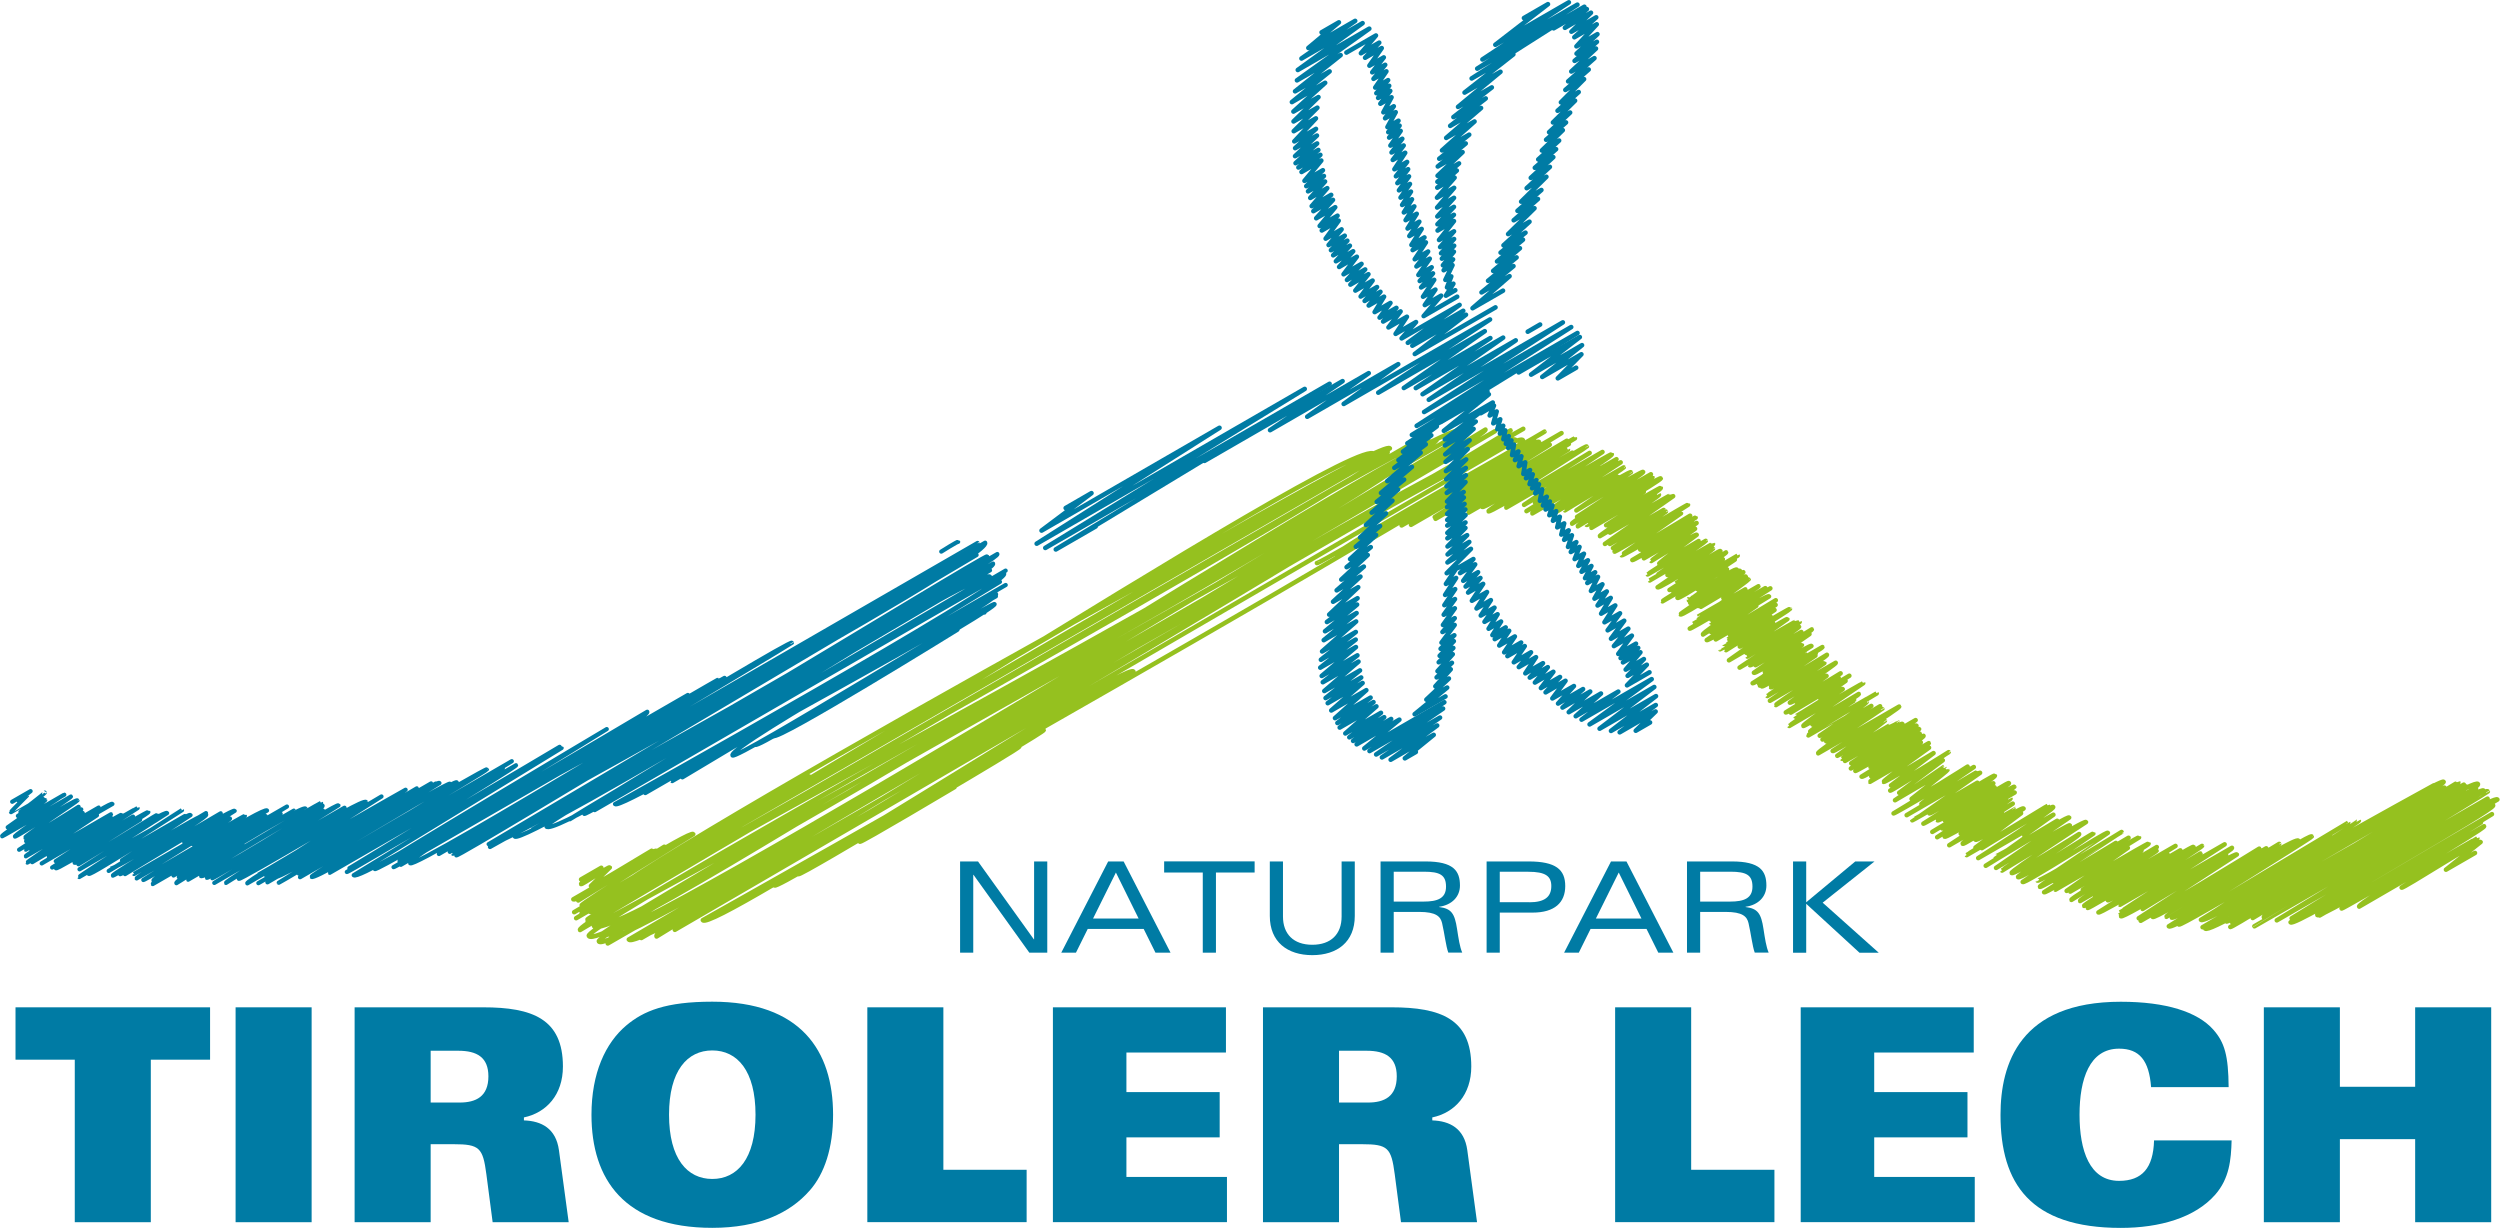 <?xml version="1.0" encoding="UTF-8"?><svg id="a" xmlns="http://www.w3.org/2000/svg" viewBox="0 0 394.86 193.93"><defs><style>.b{stroke-width:.73px;}.b,.c{stroke:#007ba4;}.b,.c,.d{fill:none;stroke-linecap:round;stroke-linejoin:round;}.e{fill:#007ba4;}.c{stroke-width:.67px;}.d{stroke:#95c11f;stroke-width:.72px;}</style></defs><g><path class="e" d="M11.81,167.37H2.45v-8.27h30.73v8.27h-9.36v25.67H11.81v-25.67Z"/><path class="e" d="M37.21,159.1h12.01v33.94h-12.01v-33.94Z"/><path class="e" d="M56.01,159.1h20.3c7.78,0,12.6,1.83,12.6,9.35,0,4.46-2.61,7.29-6.16,8.04v.47c2.77,.09,5.06,1.27,5.53,4.7l1.54,11.38h-12.01l-.99-7.57c-.55-4.18-1.07-4.75-5.17-4.75h-3.63v12.32h-12.01v-33.94Zm12.01,15.04h4.58c2.57,0,4.54-.94,4.54-4.14,0-3.01-1.82-4.04-4.74-4.04h-4.38v8.18Z"/><path class="e" d="M127.87,188.05c-3.08,3.53-8.02,5.88-15.37,5.88-13.94,0-19.08-7.71-19.08-17.86,0-6.58,2.21-11.33,5.49-14.1,2.73-2.3,6.24-3.76,13.59-3.76,13.94,0,19.08,7.71,19.08,17.86,0,5.22-1.34,9.31-3.71,11.99Zm-15.37-22.14c-3.95,0-6.83,3.2-6.83,10.15s2.88,10.15,6.83,10.15,6.83-3.2,6.83-10.15-2.88-10.15-6.83-10.15Z"/><path class="e" d="M136.99,159.1h12.01v25.66h13.15v8.27h-25.16v-33.94Z"/><path class="e" d="M166.3,159.1h27.33v7.14h-15.72v6.25h14.73v7.15h-14.73v6.25h15.88v7.14h-27.49v-33.94Z"/><path class="e" d="M199.48,159.1h20.3c7.78,0,12.6,1.83,12.6,9.35,0,4.46-2.61,7.29-6.16,8.04v.47c2.77,.09,5.06,1.27,5.53,4.7l1.54,11.38h-12.01l-.99-7.57c-.55-4.18-1.07-4.75-5.17-4.75h-3.63v12.32h-12.01v-33.94Zm12.01,15.04h4.58c2.57,0,4.54-.94,4.54-4.14,0-3.01-1.82-4.04-4.74-4.04h-4.38v8.18Z"/><path class="e" d="M255.1,159.1h12.01v25.66h13.15v8.27h-25.16v-33.94Z"/><path class="e" d="M284.41,159.1h27.33v7.14h-15.72v6.25h14.73v7.15h-14.73v6.25h15.88v7.14h-27.49v-33.94Z"/><path class="e" d="M339.75,171.69c-.32-4.18-1.82-6.06-5.06-6.06-4.66,0-6.24,4.79-6.24,10.44s1.58,10.44,6.24,10.44c3.63,0,5.41-2.02,5.53-6.39h12.25c-.08,3.06-.36,6.02-2.57,8.55-3.2,3.67-8.81,5.27-14.93,5.27-14.3,0-19-7-19-17.86,0-8.04,3.04-17.86,19-17.86,7.15,0,12.13,1.6,14.62,4.42,1.78,2.02,2.37,4.09,2.41,9.07h-12.25Z"/><path class="e" d="M357.56,159.1h12.01v12.55h11.89v-12.55h12.01v33.94h-12.01v-13.12h-11.89v13.12h-12.01v-33.94Z"/></g><g><path class="e" d="M163.33,136.06h2.08v14.41h-2.83l-8.82-12.3h-.04v12.3h-2.08v-14.41h2.83l8.82,12.3h.04v-12.3Z"/><path class="e" d="M180.64,146.72h-8.84l-1.86,3.75h-2.32l7.41-14.41h2.44l7.41,14.41h-2.38l-1.86-3.75Zm-.8-1.64l-3.59-7.27-3.61,7.27h7.21Z"/><path class="e" d="M189.98,137.81h-6.11v-1.76h14.29v1.76h-6.11v12.66h-2.08v-12.66Z"/><path class="e" d="M211.9,136.06h2.08v8.61c0,4.11-2.79,6.19-6.71,6.19s-6.71-2.08-6.71-6.19v-8.61h2.08v8.71c0,2.75,1.66,4.45,4.63,4.45s4.63-1.7,4.63-4.45v-8.71Z"/><path class="e" d="M220.13,150.47h-2.08v-14.41h7.09c4.45,0,5.45,1.5,5.45,3.81,0,1.76-1.28,3.07-3.29,3.35v.04c1.94,.24,2.46,1.02,2.83,3.45,.24,1.54,.42,2.82,.82,3.75h-2.2c-.38-1.02-.6-3.04-.98-4.65-.24-1.04-.92-1.78-3.63-1.78h-4.01v6.43Zm0-8.07h4.73c2.2,0,3.53-.52,3.53-2.36s-.96-2.36-3.49-2.36h-4.77v4.71Z"/><path class="e" d="M234.8,136.06h6.63c4.33,0,5.79,1.3,5.79,3.89s-1.66,4.19-5.15,4.19h-5.19v6.33h-2.08v-14.41Zm6.75,6.45c2.4,0,3.47-.84,3.47-2.56,0-1.56-.9-2.26-3.63-2.26h-4.51v4.81h4.67Z"/><path class="e" d="M260.06,146.72h-8.84l-1.86,3.75h-2.32l7.41-14.41h2.44l7.41,14.41h-2.38l-1.86-3.75Zm-.8-1.64l-3.59-7.27-3.61,7.27h7.21Z"/><path class="e" d="M268.53,150.47h-2.08v-14.41h7.09c4.45,0,5.45,1.5,5.45,3.81,0,1.76-1.28,3.07-3.29,3.35v.04c1.94,.24,2.46,1.02,2.83,3.45,.24,1.54,.42,2.82,.82,3.75h-2.2c-.38-1.02-.6-3.04-.98-4.65-.24-1.04-.92-1.78-3.63-1.78h-4.01v6.43Zm0-8.07h4.73c2.2,0,3.53-.52,3.53-2.36s-.96-2.36-3.49-2.36h-4.77v4.71Z"/><path class="e" d="M283.2,136.06h2.08v6.45l7.75-6.45h3.04l-8.19,6.51,8.86,7.91h-3.04l-8.42-7.73v7.73h-2.08v-14.41Z"/></g><g><path class="c" d="M122.15,116.24c.52,.9,29.07-16.78,29.07-16.78"/><path class="c" d="M148.67,87.12s2.6-1.64,2.66-1.54"/><path class="c" d="M1.93,126.63l2.9-1.67s-1.91,1.47-1.91,1.47c.04,.08,1.34-.78,1.34-.77,0,0-2.56,2.56-2.52,2.61,0,.01,5.33-3.08,5.33-3.08,.06,.11-3.84,3.06-3.84,3.06,.12,.2,3.56-2.05,3.56-2.05,.02,.04-3.96,2.67-3.96,2.67l4.31-2.49c.05,.09-5.92,4.29-5.92,4.29l8.93-5.15S.16,131.78,.34,132.08c.04,.07,10.86-6.27,10.86-6.27,.08,.14-9,6.05-8.84,6.32,.11,.18,9.65-6.08,9.87-5.7,.04,.07-8.39,5.64-8.26,5.87,.23,.4,8.44-4.87,8.44-4.87l-8.28,5.43,8.7-5.02-9.81,6.37,10.04-5.8s-9.09,5.62-8.99,5.79l11.52-6.65c.12,.22-10.84,6.5-10.65,6.83,.22,.38,12.54-7.86,12.81-7.4,0,0-13.85,7.96-13.67,8.27l11.23-6.48s-11.08,7.33-11,7.47l13.22-7.63c.11,.19-12.44,7.56-12.44,7.56,0,0,12.08-7.65,12.37-7.14l-9.74,6.28s11.43-6.75,11.5-6.64l-12.63,7.7s15.1-8.82,15.14-8.74l-12.92,8.39c.12,.21,12.2-7.04,12.2-7.04l-12.77,8.04s15.08-8.95,15.19-8.77c.15,.26-14.59,8.88-14.59,8.88,.2,.34,13.17-7.88,13.29-7.67,0,0-10.55,6.48-10.36,6.8,.27,.47,13-7.67,13.07-7.55,.09,.16-12.45,7.79-12.45,7.79,0,0,13.7-8.6,14-8.08l-13.83,8.88s16.17-9.36,16.18-9.34c0,0-16.32,10.41-16.23,10.56l16.69-9.63c.03,.05-15.22,9.07-15.18,9.13,.24,.42,15.74-9.86,16.07-9.28,0,0-12.83,8.45-12.81,8.49,.3,.52,15.25-8.8,15.25-8.8l-15.36,9.13s15.07-9.44,15.39-8.88c.27,.47-14.92,9.32-14.74,9.62,.08,.13,17.04-9.84,17.04-9.84,.2,.35-16.2,9.08-15.89,9.61,.11,.19,14.97-8.65,14.98-8.65l-14.2,8.64s17.05-10.45,17.31-9.99c0,0-15.9,9.95-15.89,9.97l15.15-8.75c.14,.24-14.9,9.17-14.74,9.45,.01,.03,17.02-9.99,17.09-9.87l-16.03,10.12c.11,.18,17.11-10.19,17.25-9.96l-15.26,9.12s17.15-10.81,17.54-10.13c0,0-18.3,10.49-17.94,11.1,0,0,17.46-10.71,17.73-10.24,.29,.5-18.02,10.44-17.84,10.75l21.2-12.24-17.91,10.89s16.62-10.26,16.91-9.76l-16.07,10.01,18.16-10.49c.04,.07-18.92,10.81-18.55,11.45,0,0,19.96-12.51,20.39-11.77,.01,.03-18.68,10.98-18.54,11.22,0,0,20.95-12.18,20.99-12.12,0,0-19.18,11.18-18.97,11.53,.43,.74,19.22-11.1,19.22-11.1,.36,.62-18.51,11-18.28,11.39,.19,.33,17.95-11.29,18.35-10.59,0,0-17.63,10.44-17.5,10.66,.09,.15,19.72-11.87,19.93-11.51l-19.6,12.25,20.56-11.87s-18.88,11.59-18.72,11.87c0,0,21.63-13.62,22.12-12.77,.07,.12-20.08,12.12-20.08,12.12,.17,.3,22.52-13,22.52-13,0,0-19.44,12.33-19.43,12.36l23.24-13.42s-25.3,14.26-25,14.78l24.96-14.41c.04,.08-22,13.16-22,13.16,.12,.2,23.81-13.75,23.81-13.75,.3,.53-25.02,14.97-25.02,14.97l27.28-15.75c.25,.44-25.33,13.99-24.87,14.8,.54,.93,25.6-14.78,25.6-14.78l-26.58,15.6s26.78-16.35,27.16-15.68l-25.37,15.74c.06,.11,26.81-16.12,27.09-15.64,0,0-23.96,14.14-23.93,14.19,0,0,24.64-14.92,24.94-14.4,.34,.59-24.74,14.98-24.74,14.98,0,0,29.37-17.32,29.52-17.04,.11,.2-27.91,16.61-27.7,16.98,.49,.85,31.62-18.26,31.62-18.26,0,0-30.19,17.46-30.09,17.63l28.68-16.56c.32,.56-27.49,16.29-27.34,16.55l29.42-16.98c.16,.27-26.31,16.26-26.31,16.26,.25,.43,33.2-19.17,33.2-19.17,.28,.49-33.61,19.76-33.61,19.76,.14,.24,33.66-20.04,33.92-19.58l-32.83,20.09c.74,1.28,39.96-23.07,39.96-23.07,0,0-36.76,21.85-36.62,22.1,.29,.51,43.02-24.84,43.02-24.84,.7,1.21-39.61,22.81-39.13,23.64l45.54-26.29-46.48,27.19c.16,.28,51.65-29.99,51.73-29.86,.99,1.71-51.39,28.09-50.58,29.49l51.13-29.52s-50.45,27.9-49.66,29.27c.65,1.12,59.94-35.45,60.3-34.82,.06,.1-55.76,33.36-55.76,33.36l85.08-49.12c.06,.1-83.36,48.78-83.36,48.78l84.56-48.82c1.42,2.46-84.29,48.75-84.07,49.12l82.23-47.48c.92,1.59-82.72,45.95-81.69,47.74,.29,.49,81.11-49.27,82.17-47.44l-77.06,45.67c1.13,1.95,78.46-45.92,78.73-45.45,.94,1.63-78.52,45.9-78.52,45.9l80.13-46.27c.74,1.28-77.23,42.87-76.23,44.61,1.04,1.8,74.41-42.96,74.41-42.96,0,0-71.69,41.84-71.66,41.9l72.81-42.04c.93,1.6-71.24,40.35-70.56,41.52,1.42,2.46,69.47-41.5,70.07-40.46,0,0-66.51,39.06-66.36,39.32,0,0,65.32-40.09,66.35-38.31l-64.06,37.46c.28,.49,66.54-38.42,66.54-38.42l-64.9,37.82s64.61-37.45,64.67-37.34c.92,1.59-61.46,36.39-61.46,36.39,.85,1.48,60.79-35.1,60.79-35.1l-56.01,33.36,56.92-32.86s-52.9,30.58-52.67,30.97l51.15-29.53c.77,1.33-50,28.15-49.54,28.94,0,0,49.03-29.42,49.51-28.59,0,0-42.44,23.67-41.6,25.13,.5,.86,41.12-24.4,41.4-23.91,.41,.71-37.78,22.23-37.78,22.23,.45,.79,35.71-21.7,36.18-20.89"/></g><g><path class="d" d="M208,88.93c.18,.31,35.95-20.76,35.95-20.76,.07,.12-33.35,18.7-32.91,19.46,.45,.78,31.31-18.08,31.31-18.08,.18,.31-25.45,15.39-25.45,15.39,0,0,25.61-16.13,26.19-15.12,.24,.42-21.71,13.17-21.71,13.17l25.25-14.58-23.77,14.48,21.91-12.65-18.16,11.43c.32,.55,20.86-12.05,20.86-12.05l-20.73,12.32s21.94-12.82,22.01-12.71l-18.64,11.1c.34,.58,17.44-10.64,17.68-10.21,0,0-18.49,10.76-18.33,11.03,.01,.02,17.13-9.89,17.13-9.89l-15.14,9.11s16.18-9.39,16.2-9.35c0,0-15.88,9.61-15.69,9.94l16.38-9.46c.09,.16-14.25,8.53-14.23,8.56,.29,.5,16.34-9.88,16.53-9.54,.04,.06-15.71,9.95-15.54,10.24,.2,.34,15.97-9.22,15.97-9.22,0,0-13.35,8.31-13.17,8.63,0,0,15.2-8.78,15.2-8.78l-12.38,8.35s13.76-8.15,13.85-8c.22,.38-12.11,7.7-12.11,7.7,.11,.2,10.51-6.14,10.54-6.09,.01,.02-11.9,7.38-11.9,7.38l14.21-8.2-11.27,6.79c.28,.48,11.05-6.69,11.19-6.46,0,0-13.44,7.82-13.21,8.23l13.95-8.06s-10.67,6.95-10.54,7.17l11.03-6.37c.05,.08-11.44,7.48-11.44,7.48,0,0,10.4-6.25,10.51-6.07,.11,.19-8.41,5.29-8.36,5.37,0,0,10.26-6.29,10.42-6.02,.02,.04-8.61,6.03-8.61,6.03,0,0,10.4-6.32,10.54-6.08,.14,.24-10.43,7.1-10.43,7.1l11.66-6.73s-12.64,7.49-12.46,7.8c0,0,12.59-7.53,12.7-7.33,0,0-11.95,7.48-11.79,7.75,0,0,12.96-7.84,13.11-7.57,.13,.22-11.74,7.32-11.73,7.34,.19,.33,8.88-5.52,9.05-5.23,0,0-8.41,5.45-8.27,5.7,0,0,10.88-6.45,10.95-6.32,.17,.3-8.63,5.91-8.63,5.91,.17,.3,8.33-4.83,8.34-4.82,.14,.25-9.46,6.31-9.33,6.54,0,0,11.23-6.61,11.28-6.51,.18,.32-9.78,5.8-9.69,5.96l9.98-5.76-10.77,7.54s9.28-5.36,9.28-5.36c.01,.02-8.66,5.08-8.49,5.37,0,0,8.84-5.11,8.84-5.11,.03,.05-8.36,5.76-8.36,5.76,.08,.14,11.78-6.95,11.85-6.84l-11.59,7.4c.06,.11,10.41-6.17,10.48-6.05,0,0-9.43,6.54-9.38,6.63,.13,.23,10.82-6.25,10.82-6.25l-7.88,5.34c.09,.16,8.69-5.16,8.75-5.05l-8.34,5.3,7.84-4.53c.14,.25-9.49,5.94-9.49,5.94,.11,.19,10.14-5.85,10.14-5.85l-8.31,5.57,8.07-4.66s-6.96,5.02-6.92,5.09c0,0,7.04-4.38,7.18-4.14,0,0-6.05,4.43-5.95,4.61,.05,.09,6.27-3.62,6.27-3.62,.07,.11-8.11,5.19-8.07,5.27l9.18-5.3c.05,.08-8.87,6.22-8.85,6.25,0,0,9.96-5.85,10-5.78,.14,.24-7.19,4.92-7.19,4.92,0,0,6.99-4.46,7.18-4.14,.05,.09-8.74,6.08-8.74,6.08,.21,.37,9.78-5.96,9.91-5.72,0,0-6.9,4.68-6.89,4.71,.22,.38,7.79-4.5,7.79-4.5,.1,.17-8.93,5.93-8.93,5.93,.14,.25,8.29-5.1,8.42-4.86,0,0-7.96,5.16-7.86,5.33,.09,.16,10.18-5.92,10.2-5.89,0,0-11.96,7.07-11.87,7.22l11.42-6.59-9.05,6.03c.21,.36,7.63-4.81,7.81-4.51,0,0-5.94,4.38-5.93,4.39,0,.02,7.27-4.69,7.48-4.32,0,.01-7.56,4.85-7.56,4.85,.14,.24,7.85-5.02,8.06-4.66l-7.85,5.05,8.38-4.84s-10.02,6.51-9.93,6.66c.22,.39,10.13-6.31,10.33-5.97,.08,.13-7.64,4.41-7.51,4.64l6.29-3.63c.07,.12-5.87,3.76-5.87,3.76,0,0,7.46-4.49,7.54-4.35,.05,.09-8.02,5.91-8.01,5.92l7.49-4.32c.12,.21-8.25,5.42-8.23,5.45l10.29-5.94c.08,.14-10.84,6.69-10.84,6.69,.08,.14,9.4-5.43,9.4-5.43l-6.02,3.98,8.55-4.94s-8.61,5.33-8.56,5.43l9.35-5.4s-10.86,6.91-10.64,7.29c0,0,10.21-6.4,10.43-6.02l-9.16,5.61s7.01-4.36,7.15-4.13l-7.82,5.42c.16,.27,10.9-6.29,10.9-6.29l-9.47,6.18,9.44-5.45s-7.5,4.91-7.44,5.01c0,0,7.27-4.2,7.27-4.2,0,0-7.4,4.89-7.35,4.97l6.76-3.9c.07,.12-8.02,5.12-8.01,5.13,.06,.1,10.95-6.51,11.04-6.37,.06,.1-10.15,6.4-10.09,6.51,0,0,7.22-4.63,7.42-4.29l-5.25,3.72c.07,.11,7.42-4.5,7.51-4.34l-9.22,6.51s10.63-6.26,10.68-6.17c.12,.2-7.94,4.98-7.94,4.98,0,0,8.4-4.9,8.42-4.86,0,0-8.3,5.39-8.26,5.46,0,0,8.01-4.99,8.17-4.72,.1,.17-9.39,6.46-9.39,6.46l9.74-5.62s-8.2,5.1-8.12,5.24c.17,.29,9.78-5.65,9.78-5.65,.12,.2-8.88,5.65-8.88,5.65,0,0,8.45-5.02,8.51-4.91l-8.77,6.1c.2,.34,7.48-4.54,7.58-4.38,0,0-6.12,4.43-6.06,4.53,0,0,7.4-4.64,7.56-4.37l-9.28,5.88c.13,.22,8.12-5,8.25-4.76,.05,.08-7.39,4.58-7.24,4.83l10.01-5.78c.12,.21-10.02,5.86-9.89,6.08,0,0,8.67-5.37,8.83-5.1,.09,.15-8.49,5.23-8.49,5.23,.13,.22,8.44-4.87,8.44-4.87,0,0-7.16,4.81-7.05,5,.16,.28,8.87-5.12,8.87-5.12,.16,.27-9.46,6.42-9.41,6.51,0,0,8.93-5.32,9-5.2l-8.59,5.95,10.39-6c.14,.25-9.55,6.5-9.44,6.68,0,0,7.85-4.85,7.99-4.61l-5.79,4.23c.13,.22,8.01-4.63,8.01-4.63,0,0-6.99,4.49-6.97,4.52,.18,.31,6.66-3.84,6.66-3.84,.16,.29-8.34,5.49-8.34,5.49,.11,.18,10.03-5.79,10.03-5.79l-9.25,5.82s8.56-5.17,8.65-5c0,0-7.95,5.59-7.94,5.61,.08,.14,7.29-4.67,7.49-4.32,0,0-8.48,5.75-8.44,5.82,0,0,11.65-6.81,11.68-6.75,0,0-9.62,6.45-9.45,6.75,.08,.14,8.75-5.05,8.75-5.05,.09,.16-7.31,4.81-7.31,4.81,.22,.38,6.59-3.8,6.59-3.8,0,.01-7.11,4.79-7,4.99,0,0,10.53-6.12,10.55-6.09,0,0-10.91,6.43-10.79,6.63,0,.01,9.22-5.32,9.22-5.32,.15,.26-7.42,5.37-7.42,5.37l8.14-4.7-7.7,5.3c.08,.14,9.09-5.25,9.09-5.25,.16,.28-8.66,5.27-8.52,5.52,0,0,8.81-5.27,8.88-5.13,.02,.03-10.34,6.7-10.14,7.04l12.79-7.38c.12,.21-10.5,7.01-10.5,7.01,.17,.29,8.11-5,8.25-4.76,.03,.05-7.52,5.52-7.52,5.52,.04,.07,9.47-5.52,9.49-5.48,.01,.03-8.78,5.89-8.74,5.95,0,0,9.34-5.83,9.53-5.5l-9.06,5.84,11.15-6.44-10.16,6.82s10.05-6.35,10.29-5.94l-10.35,6.75s10.6-6.5,10.77-6.22l-10.06,6.61c.09,.15,10.17-5.87,10.17-5.87,.07,.12-7.97,4.99-7.85,5.2,.15,.27,8.44-4.87,8.44-4.87,.19,.32-9.78,6.44-9.78,6.44,.23,.4,9.11-5.82,9.35-5.4l-7.82,5.36,9.08-5.24c.08,.14-9.36,5.97-9.29,6.1l9.33-5.39s-7.29,5.16-7.16,5.4c.1,.18,7.87-4.54,7.87-4.54l-6.71,5.1c.22,.38,9.1-5.25,9.1-5.25,.02,.03-9.23,6.07-9.23,6.07,.09,.16,8.12-5.11,8.3-4.79l-6.88,5.13s7.14-4.13,7.14-4.12l-7.8,5.3s8.23-4.86,8.28-4.78c.06,.1-5.66,4.57-5.66,4.57,.24,.42,8.84-5.1,8.84-5.1,.16,.28-11.69,7.39-11.69,7.39,.08,.13,12.67-7.32,12.67-7.32,0,0-8.47,5.71-8.34,5.93,.11,.19,8.98-5.31,9.03-5.21,.1,.18-11.29,6.88-11.29,6.88l11.59-6.69s-10.71,7.49-10.71,7.5c.04,.07,10.28-5.93,10.28-5.93,.11,.19-7.58,4.81-7.57,4.84,.13,.23,10.21-6.19,10.34-5.97,.21,.36-11.29,7.59-11.29,7.59,.07,.12,11.04-6.37,11.04-6.37,0,0-8.9,5.67-8.81,5.84,.19,.33,9.01-5.2,9.01-5.2,.15,.27-8.05,4.9-7.88,5.19,.24,.42,9.99-6.14,10.15-5.86,.2,.35-12.1,7.7-12.1,7.7,0,0,10.77-6.45,10.87-6.28,0,0-9.3,5.73-9.3,5.73,.15,.25,11.24-6.82,11.38-6.57,.08,.14-12.18,7.96-12.18,7.96,0,0,12.06-7.35,12.23-7.06,0,0-11.28,6.59-11.06,6.97,.21,.37,10.39-6.04,10.41-6.01,.08,.14-7.86,5.54-7.86,5.54l8.21-4.74-10.02,6.57s10.13-5.86,10.14-5.85c.03,.05-8.19,5.32-8.02,5.61,.18,.31,9.36-6,9.61-5.55l-7.6,4.9c.25,.44,7.04-4.44,7.2-4.16l-7.19,5.42c.23,.41,11.38-6.68,11.43-6.6,0,0-12.87,7.72-12.83,7.79l12.49-7.21s-10.3,5.75-10.09,6.11c0,0,11.07-6.84,11.27-6.5,.22,.38-11.84,8.07-11.84,8.07l11.87-6.85s-9.17,6.57-9.16,6.59c.12,.21,9.76-5.63,9.76-5.63l-11.28,7.1s12.96-7.98,13.17-7.61l-11.54,7.95s11.5-6.97,11.64-6.72c0,0-10.76,7.04-10.7,7.14,0,0,13.04-8.04,13.26-7.66,0,0-11.92,7.73-11.74,8.04,.25,.44,10.66-6.15,10.66-6.15,.19,.33-9.8,6.54-9.65,6.8,.29,.5,11.81-7.02,11.89-6.87l-11.15,7.64c.23,.4,13.27-8.08,13.45-7.76,0,0-11.14,7.53-11.13,7.54,.21,.37,13.29-7.67,13.29-7.67,0,.02-13.05,8.41-12.9,8.66,.16,.29,12-6.93,12-6.93,.04,.07-9.84,6.02-9.84,6.02,.1,.17,11.84-6.84,11.84-6.84l-13.33,8.6c.21,.36,14.87-8.86,14.99-8.65,0,0-13.27,8.14-13.2,8.25l11.43-6.6-9.66,6.79s12.87-7.59,12.94-7.47c.17,.29-12.48,7.42-12.38,7.58l11.26-6.5c.13,.22-9.26,6.21-9.26,6.21,.09,.15,11.67-6.74,11.67-6.74,0,0-13.65,8.04-13.48,8.34,0,0,13.2-8.23,13.46-7.77,.07,.13-12.28,7.62-12.09,7.95l15.07-8.7-12.7,7.92s11.14-7.12,11.44-6.6c0,0-13.32,7.89-13.17,8.15l15.19-8.77s-14.84,8.69-14.62,9.09c.12,.2,16.55-9.89,16.7-9.64l-13.52,8.43c.14,.25,14.87-8.58,14.87-8.58,.1,.17-16.36,10.5-16.36,10.5,.2,.35,16.11-9.3,16.11-9.3,.1,.17-12.79,7.96-12.71,8.09l16.53-9.54s-16.58,10.68-16.53,10.76l17.69-10.21c.28,.49-17.8,10.35-17.54,10.8,.27,.46,16.63-9.6,16.63-9.6,0,0-13.43,8.06-13.21,8.45,0,0,14.65-9.03,14.89-8.6l-15.49,10.07c.34,.58,19.03-10.99,19.03-10.99,.25,.42-18.72,11.39-18.72,11.39l19.82-11.44-17.92,10.83c.28,.49,19.97-11.53,19.97-11.53,.03,.05-18.01,11.15-17.81,11.51,.03,.05,20.39-12.76,20.82-12.02,0,0-20.17,11.84-20.01,12.13,.45,.78,21.81-13.36,22.14-12.79,.08,.14-22.57,14.18-22.57,14.18,.53,.91,28.3-16.39,28.32-16.35,0,0-26.75,16.01-26.72,16.07,.23,.39,28.38-16.45,28.41-16.4,.13,.23-24.94,15.66-24.94,15.66,.65,1.12,36.79-21.24,36.79-21.24,0,0-36.5,20-35.89,21.05,0,0,37-22.35,37.43-21.61,.36,.63-38.07,22.97-38.07,22.97l38.19-22.05s-37.97,21.94-37.79,22.25c.79,1.36,39.92-23.21,39.99-23.09,.6,1.04-37.1,21.08-36.58,21.99,.18,.31,37.45-21.62,37.45-21.62l-36.64,21.68,37.03-21.38c.58,1-37.27,22.18-37.27,22.18,.2,.35,38.36-23.87,39.11-22.58,.67,1.15-36.05,20.33-35.57,21.16,0,0,34.87-21.07,35.27-20.37,0,0-34.12,19.22-33.51,20.28,0,0,34.16-20.94,34.69-20.03,.33,.56-36.19,21.43-36.19,21.43,.02,.04,36.22-22.41,36.87-21.29,.05,.08-33.33,20.35-33.33,20.35l33.29-19.22c.42,.73-30.94,18.9-30.94,18.9,0,0,31.92-19.74,32.49-18.76l-32.66,19.39c.54,.93,31.99-18.47,31.99-18.47,.39,.67-28.23,16.51-27.77,17.32,.44,.77,27.58-15.93,27.58-15.93l-27.21,16,25.47-14.7-22,13.6c.09,.16,22.5-12.99,22.5-12.99,.23,.39-20.07,12.11-19.73,12.69,0,0,18.64-10.84,18.67-10.78l-11.96,7.78c.14,.24,12.25-7.58,12.47-7.2l-5.47,4.37,4.58-2.64"/><path class="d" d="M91.78,138.9s3.19-1.84,3.19-1.84c0,0-3.27,2.46-3.2,2.57,.1,.17,4.42-2.82,4.54-2.62l-2.97,2.92c.15,.25,9.98-5.86,10.02-5.78,.24,.42-12.8,7.89-12.8,7.89,.31,.53,14.37-8.3,14.37-8.3l-13.6,8.48s17.78-11.13,18.16-10.48c0,0-17.82,10.97-17.64,11.28,.6,1.04,27.19-16.83,27.68-15.98l-28.84,17.03,37.12-21.43s-36.24,21.08-36.03,21.44c1.8,3.12,122.84-76.59,125.29-72.34l-126.07,73.28s127.1-76.67,128.52-74.2c0,0-128.34,69.59-126.26,73.21l125.91-72.69c1.36,2.36-126.9,73.14-126.44,73.95L223.5,69.77c2.38,4.12-133.04,75.14-131.89,77.12,0,0,133.08-78.96,134-77.36,2.29,3.96-131.79,76.74-131.79,76.74,2.3,3.99,133.11-76.85,133.11-76.85,1.09,1.88-135.09,76.41-133.93,78.41,2.29,3.96,136.01-83.84,138.32-79.86,0,0-136.9,78.73-136.34,79.69,1.93,3.35,135.45-78.92,135.76-78.38,1.1,1.91-137.22,77.57-136.15,79.42,1.82,3.15,140.03-80.85,140.03-80.85,.97,1.68-140.71,77.57-138.63,81.16L236.1,68.12,99.32,148.39c1.81,3.14,139.27-80.41,139.27-80.41,.36,.63-138.38,78.31-137.3,80.17L240.59,67.73S101.93,144.84,103.7,147.91c0,0,133.55-82.17,135.74-78.37L106.59,146.86S238.77,66.47,240.54,69.53c1.33,2.3-129.53,75.8-129.53,75.8,1.2,2.08,66.99-41,68-39.26,0,0-57,33.22-56.68,33.78,.43,.74,42.12-25.24,42.52-24.55,.23,.4-38.77,22.77-38.77,22.77,.25,.43,34.68-20.54,34.91-20.15,.16,.28-25.17,15.02-25.17,15.02,.12,.2,14.94-8.62,14.94-8.62"/></g><g><polyline class="b" points="168.32 80.24 172.39 77.89 164.51 83.8 192.61 67.57 163.74 85.87 206.07 61.43 165.1 86.54 210 60.62 166.76 86.78 173.05 83.15"/><polyline class="b" points="233.88 65.26 235.96 64.06 235.29 65.62 236.39 64.99 235.86 66.86 236.95 66.23 236.49 67.79 237.42 67.25 236.9 68.47 237.75 67.98 237.45 69.38 238.3 68.89 237.84 70.08 238.72 69.57 238.2 70.74 239.12 70.21 238.83 71.88 239.82 71.31 239.28 72.66 240.29 72.07 239.87 73.63 240.9 73.03 240.61 74.85 241.66 74.25 241.02 75.53 242.08 74.92 241.59 76.46 242.66 75.84 241.99 77.12 243.07 76.49 242.48 77.92 243.57 77.29 243.22 79.09 244.3 78.46 243.7 79.84 244.79 79.21 244.12 80.47 245.2 79.84 244.71 81.37 245.79 80.74 245.28 82.25 246.36 81.62 245.96 83.29 247.05 82.67 246.6 84.43 247.76 83.77 247.05 85.26 248.27 84.55 247.66 86.38 248.97 85.63 248.1 87.18 249.47 86.39 248.71 88.3 250.17 87.46 249.29 89.37 250.8 88.5 249.8 90.3 251.35 89.4 250.35 91.31 251.94 90.39 250.71 92.08 252.39 91.12 251.28 93.33 253.09 92.29 251.84 94.55 253.78 93.42 252.33 95.63 254.4 94.44 252.89 96.92 255.12 95.63 253.42 98.28 255.87 96.87 253.92 99.55 256.53 98.04 254.45 100.88 257.18 99.3 254.91 102.04 257.74 100.4 255.6 103.28 258.39 101.67 255.97 103.94 258.74 102.34 256.34 104.62 259.09 103.03 256.77 105.76 259.64 104.1 257.08 106.74 260.1 104.99 256.98 108.24 260.52 106.19"/><polyline class="b" points="230.27 89.71 232.71 88.3 230.61 90.51 232.99 89.14 231.11 91.73 233.45 90.38 231.49 92.64 233.82 91.29 231.88 93.59 234.25 92.22 232.48 94.88 234.86 93.51 233.21 96.1 235.47 94.79 233.88 97.22 236.04 95.98 234.47 98.21 236.53 97.02 235.12 99.3 237.08 98.17 235.72 100.31 237.81 99.1 236.09 100.94 238.36 99.63 236.8 101.95 239.26 100.53 237.58 103.03 240.25 101.49 238.09 103.63 240.82 102.05 239.1 104.6 241.81 103.03 239.89 105.36 242.6 103.8 240.92 106.35 243.7 104.75 241.62 107.02 244.46 105.38 242.43 107.8 245.34 106.11 243.38 108.67 246.39 106.93 244.12 109.35 247.26 107.53 245.19 110.31 248.59 108.36 246.09 111.12 250.03 108.84 246.79 111.75 251.16 109.23 247.78 112.48 252.86 109.54 248.88 113.12 255.6 109.24 249.8 113.66 260.87 107.27 251.07 114.41 261.28 108.51 252.65 115.09 261.55 109.95 254.45 115.44 261.52 111.36 255.82 115.66 261.49 112.38 258.36 115.41 260.61 114.11"/><polyline class="b" points="227.55 66.66 235.15 62.28 228.05 68.04 235.77 63.58 228.2 69.4 233.08 66.58 228.22 70.35 232.74 67.74 228.27 71.76 232.11 69.54 228.32 72.94 231.81 70.92 228.38 74.4 231.57 72.56 228.42 75.7 231.51 73.91 228.47 76.82 231.52 75.06 228.51 77.85 231.46 76.14 228.55 79.21 231.17 77.71 228.56 80.09 231.2 78.57 228.57 81.17 231.31 79.59 228.58 82.12 231.44 80.47 228.59 83.01 231.47 81.35 228.6 84.17 231.46 82.52 228.61 85.02 231.45 83.38 228.63 86.31 231.72 84.53 228.64 87.57 232.06 85.6 228.62 88.83 232.32 86.69 228.5 90.53 230.12 89.6 228.38 92.22 229.98 91.29 228.25 93.96 229.83 93.05 228.13 95.58 229.8 94.62 228.03 97.09 229.78 96.08 227.91 98.71 229.76 97.64 227.83 99.82 229.75 98.71 227.68 101.5 229.7 100.34 227.54 102.47 229.62 101.27 227.39 103.58 229.54 102.34 227.24 104.6 229.45 103.33 227.05 106.01 229.32 104.69 226.91 106.99 229.13 105.71 226.71 108.4 228.84 107.17 225.29 110.5 228.57 108.6 223.44 112.8 228.3 110"/><polyline class="b" points="239.86 58.82 249.52 53.24 241.83 59.17 249.87 54.52 243.59 59.53 249.77 55.96 246.05 59.75 248.94 58.08"/><line class="b" x1="241.3" y1="52.39" x2="243.25" y2="51.26"/><polyline class="b" points="190.24 72.79 212.05 60.2 200.6 67.94 216.18 58.94 206.47 65.82 220.84 57.52 212.23 63.8 235.34 50.46 217.69 62.02 234.51 52.31 221.73 61.28 235.39 53.4 223.62 61.29 237.41 53.33 224.69 62.26 239.4 53.76 225.67 63.14 246.84 50.92 224.93 65.07 248.16 51.66 223.76 67.26 249.15 52.6 223 68.69 234.93 61.8 222.29 70.02 226.93 67.34 221.59 71.34 226.06 68.76 220.88 72.67 225.19 70.18 220.23 73.89 224.38 71.5 219.11 75.99 223 73.74 218.12 77.86 221.77 75.75 217.45 79.26 220.81 77.32 216.65 80.97 219.92 79.08 215.75 82.91 218.9 81.09 214.82 84.9 217.97 83.08 214.15 86.35 217.34 84.5 213.24 88.3 216.5 86.42 212.69 89.58 216.02 87.66 211.85 91.54 215.41 89.49 211.12 93.24 214.87 91.07 210.55 95.04 214.52 92.75 209.94 97.07 214.41 94.49 209.58 98.24 214.34 95.49 209.28 99.7 214.26 96.83 209.08 101.11 214.19 98.16 208.82 102.89 214.14 99.82 208.63 104.2 214.12 101.02 208.53 105.45 214.16 102.2 208.76 106.76 214.39 103.51 208.93 107.75 214.56 104.5 209.17 109.14 214.8 105.89 209.37 110.25 214.99 107.01 209.71 111.06 215.21 107.88 210.27 112.21 215.8 109.01 210.86 113.42 216.47 110.19 211.24 114.19 216.93 110.9 211.6 114.91 217.39 111.57 212.49 115.84 218.11 112.59 213.12 116.45 218.62 113.28 213.72 117.02 219.72 113.56 214.28 117.56 221.02 113.67 215.49 118.21 228.12 110.92 216.31 118.62 227.92 111.92 217.36 119.16 227.44 113.34 218.27 119.62 226.99 114.59 219.65 119.99 226.44 116.07 221.89 119.77 223.62 118.77"/><polyline class="b" points="245.39 4.47 250.63 1.44 247.17 4.39 251.28 2.01 248.2 5 252.11 2.74 248.66 5.88 252.19 3.84 248.99 7.32 252.3 5.4 249.01 8.47 252.22 6.61 248.7 9.61 252.07 7.67 248.18 11.29 251.83 9.19 247.68 12.85 250.92 10.98 247.24 14.2 250.19 12.5 246.54 16.16 249.34 14.54 246.01 17.49 248.77 15.9 245.28 19.34 247.99 17.78 244.67 20.88 247.34 19.34 244.2 22.07 246.83 20.56 243.53 23.77 246.25 22.2 242.96 25.18 245.77 23.56 242.42 26.5 245.33 24.82 241.78 28.09 244.79 26.36 241.13 29.72 244.24 27.92 240.26 31.85 243.45 30.01 239.68 33.3 242.91 31.43 239.08 34.79 242.36 32.89 238.2 36.97 241.57 35.02 237.47 38.75 240.94 36.75 237.01 39.9 240.54 37.86 236.45 41.29 240.06 39.21 235.84 42.79 239.53 40.66 235.03 44.35 239.04 42.03 234 46.18 238.42 43.62 232.58 48.68 237.39 45.91"/><polyline class="b" points="240.7 2.85 244.49 .66 236.18 7.07 247.79 .37 234.14 9.39 249.14 .74 233.32 10.84 250.24 1.07 232.44 12.39 239.02 8.59 231.32 14.62 236.99 11.34 230.29 16.88 235.62 13.81 229.56 18.49 234.66 15.55 229.05 19.88 233.92 17.06 228.42 21.78 232.89 19.19 227.76 23.75 232.05 21.27 227.32 25.07 231.5 22.66 227.09 26.29 231 24.03 227.06 27.76 230.44 25.81 227.03 28.71 230.09 26.94 227.01 29.64 229.74 28.06 226.97 31.22 229.67 29.67 226.99 32.78 229.65 31.25 227.02 34.19 229.64 32.68 227.04 35.42 229.63 33.93 227.06 36.41 229.64 34.92 227.29 37.9 229.65 36.54 227.46 39.02 229.66 37.75 227.61 40 229.67 38.81 227.74 40.85 229.63 39.76 227.9 41.9 229.5 40.97 228.02 42.68 229.41 41.88 228.29 44.2 229.22 43.66 228.55 45.39 229.55 44.81 228.37 46.7 229.85 45.84"/><polyline class="b" points="212.66 8.3 217.32 5.61 214.95 8.41 217.84 6.74 215.61 9.12 218.23 7.6 216.29 10.37 218.56 9.07 216.74 11.42 218.78 10.24 216.94 12.45 218.97 11.27 217.21 13.83 219.24 12.66 217.39 14.72 219.41 13.55 217.67 15.46 219.58 14.36 218.02 16.38 219.78 15.37 218.5 17.74 220.14 16.79 218.77 18.68 220.44 17.72 219.14 20.07 220.88 19.07 219.27 20.87 221.05 19.85 219.41 21.73 221.22 20.68 219.61 22.99 221.48 21.92 219.79 24.08 221.7 22.98 219.98 25.26 221.94 24.13 220.24 26.73 222.24 25.58 220.48 27.84 222.4 26.73 220.71 28.92 222.54 27.86 220.96 30.06 222.69 29.06 221.21 31.21 222.85 30.27 221.46 32.37 223.01 31.48 221.73 33.55 223.38 32.6 222.01 34.77 223.76 33.77 222.32 36.09 224.17 35.02 222.6 37.28 224.54 36.16 222.93 38.69 224.98 37.5 223.12 39.5 225.21 38.29 223.45 40.95 225.56 39.73 223.72 42.08 225.82 40.86 224.03 43.43 226.12 42.22 224.24 44.38 226.33 43.18 224.46 45.39 226.52 44.2 224.76 46.86 226.71 45.74 225.04 48.18 227.62 46.7 224.86 49.92 230.15 46.86"/><polyline class="b" points="208.74 5.11 211.47 3.53 206.65 7.57 214.04 3.3 205.56 9.24 215.21 3.66 204.98 11.05 216.27 4.53 204.85 12.69 211.74 8.71 204.55 14.42 210 11.28 204.05 16.12 209.3 13.08 204.29 17.62 208.24 15.34 204.31 19.18 208.07 17.01 204.34 20.72 207.84 18.7 204.43 22.33 207.85 20.36 204.56 23.4 208 21.41 204.55 24.66 208.03 22.66 204.63 25.77 208.22 23.69 205.08 26.45 208.54 24.46 205.57 27.16 208.69 25.36 206.04 28.56 208.94 26.89 206.32 29.4 209.1 27.8 206.6 30.22 209.28 28.67 206.95 31.26 209.63 29.72 207.18 32.55 210.25 30.78 207.44 33.35 210.53 31.57 207.89 34.47 210.89 32.73 208.44 35.69 211.25 34.07 208.77 36.4 211.43 34.86 209.38 37.69 211.89 36.23 209.85 38.7 212.39 37.23 210.22 39.51 212.8 38.02 210.57 40.32 213.2 38.81 211 41.26 213.72 39.69 211.51 42.16 214.3 40.55 212.21 43.32 215.04 41.68 212.75 44.21 215.62 42.56 213.29 44.95 216.13 43.31 214.07 45.89 216.79 44.32 214.91 46.83 217.49 45.34 215.54 47.53 218.03 46.09 216.18 48.25 218.6 46.86 217.12 49.29 219.61 47.85 217.9 50.16 220.55 48.63 218.46 50.78 221.21 49.19 219.3 51.71 222.21 50.03 220.43 52.73 223.65 50.87 221.38 53.44 230.53 48.16 222.36 54.14 231.11 49.09 223.07 54.6 231.54 49.71 223.46 55.91 236.2 48.55"/></g></svg>